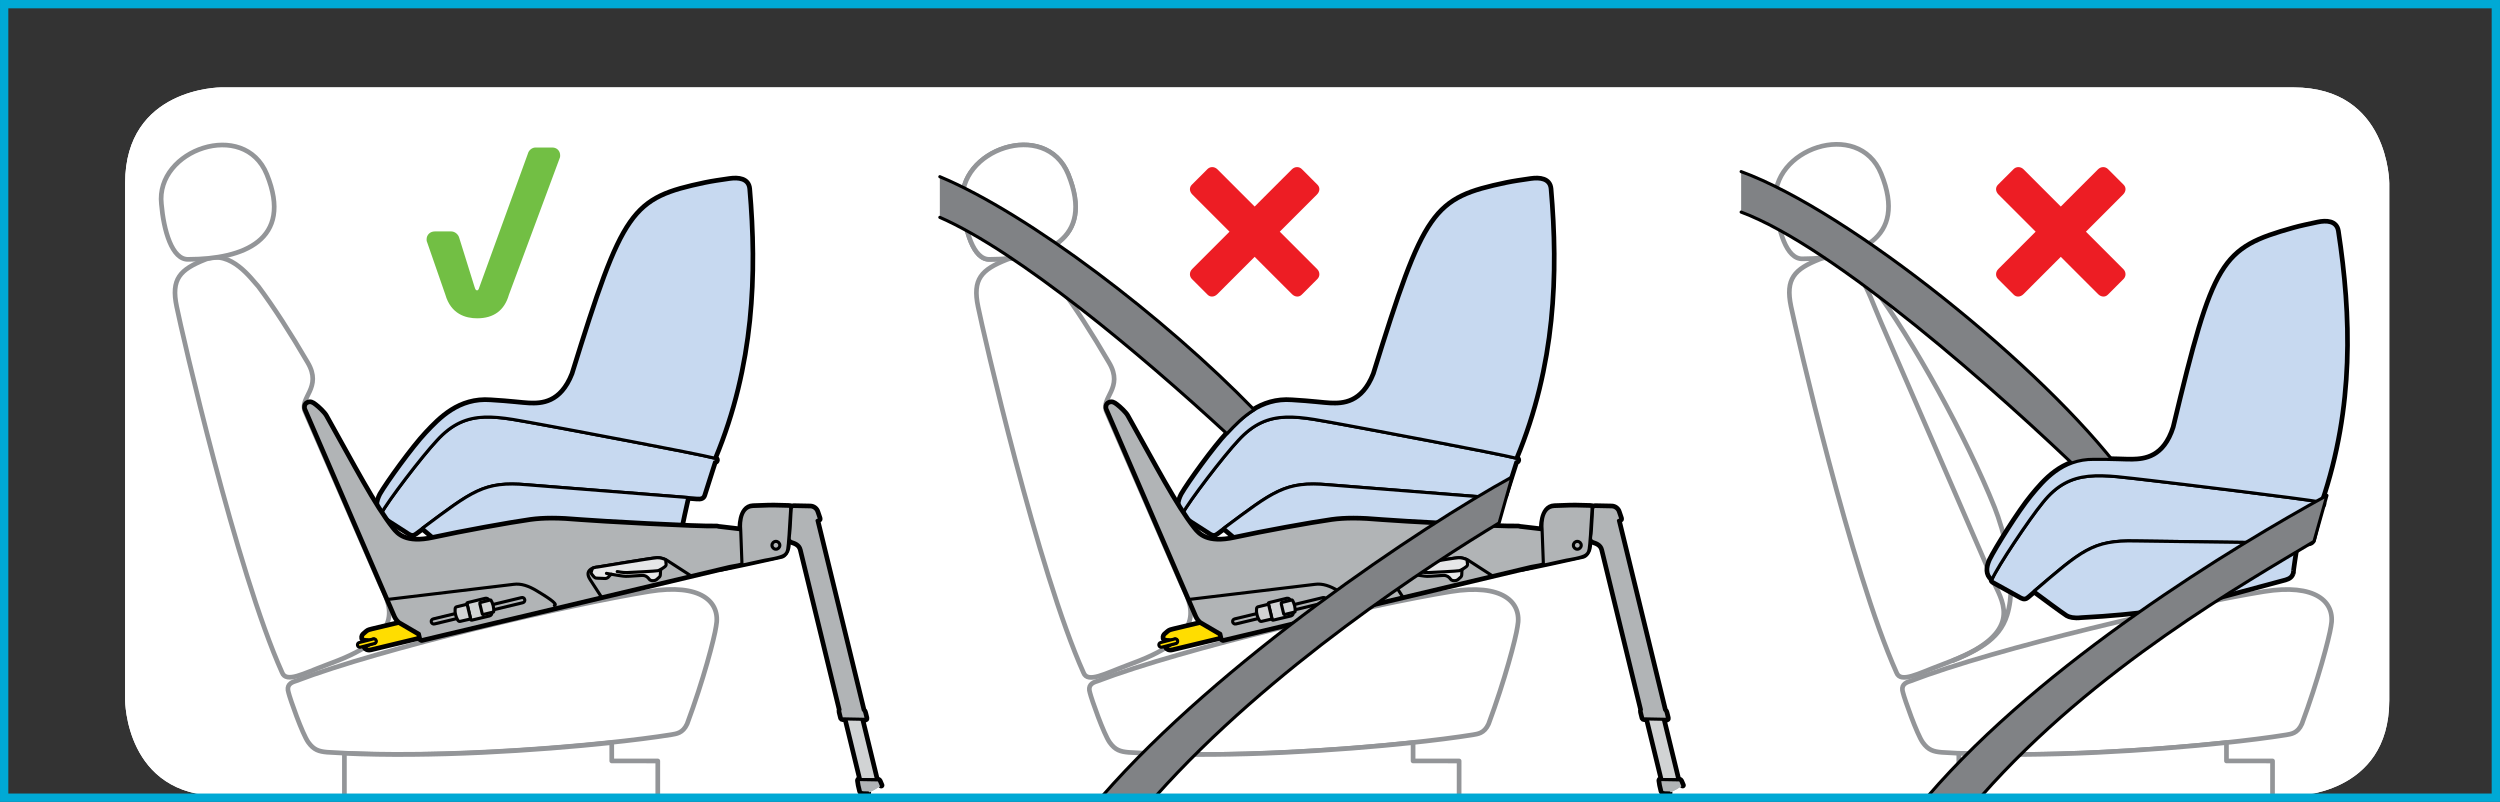 <?xml version="1.0" encoding="UTF-8"?>
<!DOCTYPE svg PUBLIC "-//W3C//DTD SVG 1.1//EN" "http://www.w3.org/Graphics/SVG/1.1/DTD/svg11.dtd">
<!-- Creator: CorelDRAW 2018 (64-Bit) -->
<svg xmlns="http://www.w3.org/2000/svg" xml:space="preserve" width="106mm" height="34mm" version="1.1" style="shape-rendering:geometricPrecision; text-rendering:geometricPrecision; image-rendering:optimizeQuality; fill-rule:evenodd; clip-rule:evenodd"
viewBox="0 0 4971.69 1594.7"
 xmlns:xlink="http://www.w3.org/1999/xlink">
 <rect x="0" y="0" width="4971.69" height="1594.7" fill="#333333" stroke="none"/>
 <defs>
  <style type="text/css">
   <![CDATA[
    .str5 {stroke:#00A9D5;stroke-width:16.55;stroke-miterlimit:4}
    .str4 {stroke:black;stroke-width:6.22;stroke-linecap:round;stroke-linejoin:round;stroke-miterlimit:10}
    .str2 {stroke:black;stroke-width:6.22;stroke-linecap:round;stroke-linejoin:round;stroke-miterlimit:4}
    .str3 {stroke:black;stroke-width:12.44;stroke-linecap:round;stroke-linejoin:round;stroke-miterlimit:10}
    .str0 {stroke:black;stroke-width:12.44;stroke-linecap:round;stroke-linejoin:round;stroke-miterlimit:4}
    .str1 {stroke:#939598;stroke-width:9.33;stroke-linecap:round;stroke-linejoin:round;stroke-miterlimit:4}
    .fil1 {fill:none;fill-rule:nonzero}
    .fil8 {fill:#72BF44;fill-rule:nonzero}
    .fil7 {fill:#808285;fill-rule:nonzero}
    .fil3 {fill:#B1B4B6;fill-rule:nonzero}
    .fil2 {fill:#C7D9F0;fill-rule:nonzero}
    .fil4 {fill:#D1D3D4;fill-rule:nonzero}
    .fil6 {fill:#E6E7E8;fill-rule:nonzero}
    .fil9 {fill:#ED1D24;fill-rule:nonzero}
    .fil5 {fill:#FFDD00;fill-rule:nonzero}
    .fil0 {fill:white;fill-rule:nonzero}
   ]]>
  </style>
 </defs>
 <g id="Слой_x0020_1">
  <path class="fil0" d="M439.38 173.82c0,0 -190.57,0 -190.57,190.56l0 1028.04c0,0 0,190.54 190.57,190.54l4121.55 0c0,0 190.56,0 190.56,-190.54l0 -1028.04c0,0 0,-190.56 -190.56,-190.56l-4121.55 0z"/>
  <path class="fil0" d="M439.37 173.82c0,0 -190.54,0 -190.54,190.57l0 0 0 1028.04c0,0 0,190.55 190.54,190.55l0 0 4121.55 0c0,0 190.56,0 190.56,-190.55l0 0 0 -1028.04c0,0 0,-190.57 -190.56,-190.57l0 0 -4121.55 0z"/>
  <g id="_1849071824">
   <path class="fil1 str0" d="M3015.76 911.43c-0.88,-0.25 -1.99,-0.52 -3.25,-0.83 0.78,0.18 1.62,0.4 2.25,0.55 76.93,-185.24 82.78,-366.29 68.17,-535.77 -1.82,-19.17 -20.85,-21.37 -38.31,-18.85 -18.52,2.73 -34.6,4.97 -48.7,7.93 -145.49,30.76 -161.85,51.51 -263.38,379.09 -23.17,59.25 -62.21,60.44 -87,59.35 -12.9,-0.54 -37.11,-3.95 -76.19,-6.24 -63.06,-4.78 -101.18,35.87 -128.17,64.55 -27.02,28.64 -77.8,99.23 -90.99,122.23 -7.15,14.05 -9.15,27.45 1.66,37.78 0.05,-0.05 0.05,-0.12 0.1,-0.2 -1.6,2.58 -0.3,3.76 2,5.63l53.41 34.3c5.53,3.34 8.72,2.8 13.17,-0.63 16.7,-12.4 31.16,-23.25 44.33,-33 -9.53,7.07 -19.72,14.69 -31.01,23.13 17.77,15.11 51.54,43.61 62.17,51.66 4.24,2.98 14.05,6.22 27.45,5.45 120.44,1.8 196.69,-6.92 245.48,-15.09l164.82 -32.98c8.09,-1.92 12.97,-4.6 15.55,-12.76 -1.09,0.68 8.6,-42.4 12.01,-57.35l17.75 1.43c8.78,0.79 12.67,-0.91 14.45,-6.01l21.08 -66.15c4.98,-0.68 5.71,-6.15 1.14,-7.21"/>
   <path class="fil0" d="M2960.25 1439.86c32.1,-86.04 54.39,-170.99 57.55,-193.67 9.98,-49.51 -30.91,-86.31 -133.31,-69.65 -155.4,25.27 -529.5,111.99 -702.51,178.1 -10.49,3.08 -19.13,8.52 -14.35,23.33 3.03,12.56 27.4,81.99 39.23,98.46 10.92,15.28 21.21,18.32 37.41,19.77 226.42,15.32 552.27,-13.55 685,-34.98 9.1,-1.74 22.26,-2.36 30.97,-21.38z"/>
   <path class="fil1 str1" d="M2960.25 1439.86c32.1,-86.04 54.39,-170.99 57.55,-193.67 9.98,-49.51 -30.91,-86.31 -133.31,-69.65 -155.4,25.27 -529.5,111.99 -702.51,178.1 -10.49,3.08 -19.13,8.52 -14.35,23.33 3.03,12.56 27.4,81.99 39.23,98.46 10.92,15.28 21.21,18.32 37.41,19.77 226.42,15.32 552.27,-13.55 685,-34.98 9.1,-1.74 22.26,-2.36 30.97,-21.38"/>
   <path class="fil1 str1" d="M2205.66 721.26c-33.67,-57.68 -67.94,-110.99 -98.1,-151.21 -12.8,-13.47 -54.59,-73.98 -105.22,-53.88 -50.73,20.22 -68.85,38.75 -57.2,94.1 9.78,48.75 119.02,526.1 209.66,727.6 8.34,21.25 42.54,1.77 87.1,-14.79l24.52 -9.41c137.45,-54.68 101.15,-113.37 83.46,-151.05l-149.32 -343.6c-12.61,-28.15 35.05,-47.21 5.09,-97.75"/>
   <path class="fil2" d="M2979.1 990.79l-337.3 -26.74c-89.04,-7.93 -109.95,13.63 -221.24,96.27 -4.45,3.42 -7.66,3.97 -13.19,0.63l-53.39 -34.3c-2.34,-1.87 -3.64,-3.06 -2.02,-5.64 11.63,-23.13 81.69,-114.62 110.33,-145 60.44,-66.55 118.45,-47.55 219.42,-29.67 39.33,7.25 303.31,56.72 334.06,65.07 4.56,1.08 3.84,6.54 -1.14,7.21l-21.08 66.16c-1.79,5.09 -5.68,6.81 -14.45,6z"/>
   <path class="fil1 str2" d="M2979.1 990.79l-337.3 -26.74c-89.04,-7.93 -109.95,13.63 -221.24,96.27 -4.45,3.42 -7.66,3.97 -13.19,0.63l-53.39 -34.3c-2.34,-1.87 -3.64,-3.06 -2.02,-5.64 11.63,-23.13 81.69,-114.62 110.33,-145 60.44,-66.55 118.45,-47.55 219.42,-29.67 39.33,7.25 303.31,56.72 334.06,65.07 4.56,1.08 3.84,6.54 -1.14,7.21l-21.08 66.16c-1.79,5.09 -5.68,6.81 -14.45,6"/>
   <path class="fil2" d="M2979.1 990.79l-337.3 -26.74c-89.04,-7.93 -109.95,13.63 -221.24,96.27 -4.45,3.42 -7.66,3.97 -13.19,0.63l-53.39 -34.3c-2.34,-1.87 -3.64,-3.06 -2.02,-5.64 11.63,-23.13 81.69,-114.62 110.33,-145 60.44,-66.55 118.45,-47.55 219.42,-29.67 39.33,7.25 303.31,56.72 334.06,65.07 4.56,1.08 3.84,6.54 -1.14,7.21l-21.08 66.16c-1.79,5.09 -5.68,6.81 -14.45,6z"/>
   <path class="fil1 str2" d="M2979.1 990.79l-337.3 -26.74c-89.04,-7.93 -109.95,13.63 -221.24,96.27 -4.45,3.42 -7.66,3.97 -13.19,0.63l-53.39 -34.3c-2.34,-1.87 -3.64,-3.06 -2.02,-5.64 11.63,-23.13 81.69,-114.62 110.33,-145 60.44,-66.55 118.45,-47.55 219.42,-29.67 39.33,7.25 303.31,56.72 334.06,65.07 4.56,1.08 3.84,6.54 -1.14,7.21l-21.08 66.16c-1.79,5.09 -5.68,6.81 -14.45,6"/>
   <path class="fil2" d="M2433.86 1050.43c17.79,15.14 51.54,43.65 62.17,51.68 4.25,2.98 14.05,6.24 27.45,5.46 120.46,1.79 196.7,-6.93 245.48,-15.13l164.84 -32.97c8.08,-1.9 12.97,-4.6 15.55,-12.74 -1.09,0.69 8.59,-42.42 12,-57.35l-319.53 -25.33c-85.4,-7.59 -108.16,11.89 -207.95,86.39z"/>
   <path class="fil1 str2" d="M2433.86 1050.43c17.79,15.14 51.54,43.65 62.17,51.68 4.25,2.98 14.05,6.24 27.45,5.46 120.46,1.79 196.7,-6.93 245.48,-15.13l164.84 -32.97c8.08,-1.9 12.97,-4.6 15.55,-12.74 -1.09,0.69 8.59,-42.42 12,-57.35l-319.53 -25.33c-85.4,-7.59 -108.16,11.89 -207.95,86.39"/>
   <path class="fil2" d="M3044.64 356.53c-18.52,2.73 -34.6,4.96 -48.69,7.92 -145.49,30.76 -161.86,51.51 -263.38,379.09 -23.18,59.24 -62.2,60.44 -87,59.35 -12.91,-0.54 -37.11,-3.97 -76.21,-6.24 -63.03,-4.77 -101.16,35.88 -128.17,64.55 -27,28.66 -77.8,99.23 -90.97,122.25 -7.15,14.03 -9.15,27.43 1.66,37.76 0.05,-0.07 0.05,-0.12 0.1,-0.18 11.63,-23.17 81.69,-114.63 110.33,-145.03 60.44,-66.55 118.45,-47.54 219.42,-29.67 38.98,7.18 298.1,55.78 333.04,64.81 76.94,-185.23 82.8,-366.28 68.19,-535.77 -1.82,-19.18 -20.85,-21.36 -38.31,-18.85z"/>
   <path class="fil1 str2" d="M3044.64 356.53c-18.52,2.73 -34.6,4.96 -48.69,7.92 -145.49,30.76 -161.86,51.51 -263.38,379.09 -23.18,59.24 -62.2,60.44 -87,59.35 -12.91,-0.54 -37.11,-3.97 -76.21,-6.24 -63.03,-4.77 -101.16,35.88 -128.17,64.55 -27,28.66 -77.8,99.23 -90.97,122.25 -7.15,14.03 -9.15,27.43 1.66,37.76 0.05,-0.07 0.05,-0.12 0.1,-0.18 11.63,-23.17 81.69,-114.63 110.33,-145.03 60.44,-66.55 118.45,-47.54 219.42,-29.67 38.98,7.18 298.1,55.78 333.04,64.81 76.94,-185.23 82.8,-366.28 68.19,-535.77 -1.82,-19.18 -20.85,-21.36 -38.31,-18.85"/>
   <path class="fil0" d="M1968.83 515.75c107.6,-0.33 208.63,-37.86 155.4,-168.92 -44.84,-110.71 -221.77,-49.06 -209.66,58.99 4.35,51.06 20.72,111.91 54.25,109.94z"/>
   <path class="fil1 str1" d="M1968.83 515.75c107.6,-0.33 208.63,-37.86 155.4,-168.92 -44.84,-110.71 -221.77,-49.06 -209.66,58.99 4.35,51.06 20.72,111.91 54.25,109.94"/>
   <path class="fil0" d="M2810.18 1513.24l-0.03 -36.45c-148.37,15.89 -362.05,29.39 -531.66,21.3l0.01 84.88 623.2 0 0.02 -69.66 -91.54 -0.07z"/>
   <path class="fil1 str1" d="M2810.18 1513.24l-0.03 -36.45c-148.37,15.89 -362.05,29.39 -531.66,21.3l0.01 84.88m623.2 0l0.02 -69.66 -91.54 -0.07"/>
   <path class="fil1 str3" d="M3161.53 1069.81c1.56,-6.88 2.91,-27.7 3.05,-32.36 0,0 1.39,-21.25 1.49,-23.96 0.25,-5.71 -0.53,-6.75 -2.32,-6.72l-31.07 -0.78c-3.11,-0.13 -14.73,0.16 -41.45,1.19 -26.71,1.01 -24.46,46.36 -24.46,46.36l14.08 2.43c1.92,0.38 4.07,0.23 6.32,-0.38 0.51,3.54 0.23,6.82 -0.03,7.48 -1.69,5.33 -12.49,34.45 -29.04,56.19 -2.21,3.49 -5.86,5.54 -13.37,7.3l-17.06 4.05c6.59,-0.48 107.25,-22.64 117.66,-25.03 0,0 13.55,-0.18 14.83,-23.78l1.37 -12"/>
   <path class="fil1 str3" d="M3346.26 1561.61c-1.2,-3.07 -2.46,-5.93 -3.52,-8.24 -1.19,-2.27 -3.13,-2.47 -4.29,-2.5l-1.37 -0.03 -29.36 -120.44 6.22 0.1c1.72,-0.02 2.73,-0.88 2.35,-2.32l-2.58 -10.39c-0.74,-3.23 -2.27,-5 -3.24,-5.71l-91.9 -376.87 2.85 -1.14c1.55,-0.86 2.27,-1.43 1.74,-3.01l-4.25 -12.54c-1.79,-6.49 -7.84,-10.46 -13.3,-10.68l-33.95 -0.69c-0.51,0 -0.98,0.07 -1.56,0.31 -1.49,0.83 -2.91,3.19 -2.99,5.41 -0.13,2.61 -1.34,23.96 -1.34,23.96 -0.08,4.67 -1.45,25.48 -2.7,32.41 -0.25,2.73 0.31,6.37 5.76,8.29 4.4,1.52 15.27,4.4 17.95,15.69l77.44 317.97c-0.54,0.84 -0.76,2.91 -0.36,4.52l2.98 12.01c0.26,0.93 1.3,1.82 2.85,1.92l6.12 0.1 29.32 120.49 -2.23 0.01c-1.57,-0.03 -2.48,0.52 -2.45,2.1 0.51,4.8 1.93,13.02 4.18,20.88 0.63,2 1.94,3.28 6.93,3.57l8.14 0.14"/>
   <path class="fil3" d="M3319.67 1576.94l-8.12 -0.13c-5,-0.31 -6.3,-1.59 -6.93,-3.59 -2.25,-7.86 -3.67,-16.08 -4.18,-20.87 -0.03,-1.6 0.86,-2.13 2.45,-2.1l35.58 0.63c1.15,0.03 3.09,0.22 4.27,2.48 1.07,2.32 2.33,5.18 3.53,8.25 -8.59,6.45 -17.67,11.45 -26.58,15.33z"/>
   <path class="fil1 str4" d="M3319.67 1576.94l-8.12 -0.13c-5,-0.31 -6.3,-1.59 -6.93,-3.59 -2.25,-7.86 -3.67,-16.08 -4.18,-20.87 -0.03,-1.6 0.86,-2.13 2.45,-2.1l35.58 0.63c1.15,0.03 3.09,0.22 4.27,2.48 1.07,2.32 2.33,5.18 3.53,8.25"/>
   <polygon class="fil4" points="3260.16,1234.99 3228.07,1233.67 3305.11,1550.23 3337.08,1550.88 "/>
   <polyline class="fil1 str4" points="3260.16,1234.99 3228.07,1233.67 3305.11,1550.23 3337.08,1550.88 3260.16,1234.99 "/>
   <path class="fil3" d="M3319.67 1576.94l-8.12 -0.13c-5,-0.31 -6.3,-1.59 -6.93,-3.59 -2.25,-7.86 -3.67,-16.08 -4.18,-20.87 -0.03,-1.6 0.86,-2.13 2.45,-2.1l35.58 0.63c1.15,0.03 3.09,0.22 4.27,2.48 1.07,2.32 2.33,5.18 3.53,8.25 -8.59,6.45 -17.67,11.45 -26.58,15.33z"/>
   <path class="fil1 str4" d="M3319.67 1576.94l-8.12 -0.13c-5,-0.31 -6.3,-1.59 -6.93,-3.59 -2.25,-7.86 -3.67,-16.08 -4.18,-20.87 -0.03,-1.6 0.86,-2.13 2.45,-2.1l35.58 0.63c1.15,0.03 3.09,0.22 4.27,2.48 1.07,2.32 2.33,5.18 3.53,8.25"/>
   <path class="fil1 str0" d="M2323 1256.52l-5.46 4.73c-1.75,1.39 -3.67,3.76 -3.01,7.84 0.18,1.47 0.88,1.74 2,2.05l10.77 2.18c4,0.68 6.63,-1.37 8.52,-1.9 2.07,-0.52 4.34,0.78 4.8,2.99 0.48,2.13 -0.83,4.29 -3.01,4.78l-4.94 1.16c-1.46,0.39 -3.31,1.14 -5.78,2.42l-6.91 3.79c-0.4,0.33 -0.5,0.76 0,1.39 1.17,1.09 4.18,4.54 11.33,2.8l138.19 -33.29 -11.36 -35.14 -124.56 29.9c-3.68,0.84 -7.83,1.79 -10.58,4.3"/>
   <path class="fil5" d="M2323 1256.52l-5.46 4.73c-1.75,1.39 -3.67,3.76 -3.01,7.84 0.18,1.47 0.88,1.74 2,2.05l10.77 2.18c4,0.68 6.63,-1.37 8.52,-1.9 2.07,-0.52 4.34,0.78 4.8,2.99 0.48,2.13 -0.83,4.29 -3.01,4.78l-4.94 1.16c-1.46,0.39 -3.31,1.14 -5.78,2.42l-6.91 3.79c-0.4,0.33 -0.5,0.76 0,1.39 1.17,1.09 4.18,4.54 11.33,2.8l138.19 -33.29 -11.36 -35.14 -124.56 29.9c-3.68,0.84 -7.83,1.79 -10.58,4.3z"/>
   <path class="fil1 str2" d="M2323 1256.52l-5.46 4.73c-1.75,1.39 -3.67,3.76 -3.01,7.84 0.18,1.47 0.88,1.74 2,2.05l10.77 2.18c4,0.68 6.63,-1.37 8.52,-1.9 2.07,-0.52 4.34,0.78 4.8,2.99 0.48,2.13 -0.83,4.29 -3.01,4.78l-4.94 1.16c-1.46,0.39 -3.31,1.14 -5.78,2.42l-6.91 3.79c-0.4,0.33 -0.5,0.76 0,1.39 1.17,1.09 4.18,4.54 11.33,2.8l138.19 -33.29 -11.36 -35.14 -124.56 29.9c-3.68,0.84 -7.83,1.79 -10.58,4.3"/>
   <path class="fil5" d="M2332.66 1280.36l2.91 -0.68c-1.81,-2.88 -2.13,-5.48 -2,-7.42 -1.64,0.75 -3.64,1.51 -6.26,1.06l-3.79 -0.79c-0.07,3.64 0.69,7.68 2.98,10.51l0.38 -0.27c2.46,-1.27 4.33,-2.02 5.77,-2.42z"/>
   <path class="fil1 str2" d="M2332.66 1280.36l2.91 -0.68c-1.81,-2.88 -2.13,-5.48 -2,-7.42 -1.64,0.75 -3.64,1.51 -6.26,1.06l-3.79 -0.79c-0.07,3.64 0.69,7.68 2.98,10.51l0.38 -0.27c2.46,-1.27 4.33,-2.02 5.77,-2.42"/>
   <path class="fil5" d="M2341.13 1275.35c0,2.48 -1.98,4.35 -4.28,4.35 -2.45,0 -4.35,-1.87 -4.35,-4.33 0,-2.38 1.9,-4.37 4.33,-4.37 2.32,0 4.29,1.98 4.3,4.35z"/>
   <path class="fil1 str2" d="M2341.13 1275.35c0,2.48 -1.98,4.35 -4.28,4.35 -2.45,0 -4.35,-1.87 -4.35,-4.33 0,-2.38 1.9,-4.37 4.33,-4.37 2.32,0 4.29,1.98 4.3,4.35"/>
   <path class="fil1 str0" d="M3066.77 1053.55l-40.78 -4.8c-3.61,-0.11 -6.29,-1.19 -6.29,-1.19 -34.33,1.54 -242.37,-10.19 -270.86,-12.66 -45.28,-4.02 -74.28,-3.82 -99.89,-0.35 -41.13,5.76 -137.81,23.3 -193.34,35.46 -55.65,12.28 -72.23,-7.64 -81.26,-18.86 -36.32,-45.7 -77.07,-124.58 -132.89,-224.02 -3.56,-6.35 -14.44,-16.51 -20.73,-21.39 -6.19,-4.97 -9.83,-6.42 -15.24,-4.02 -5.45,2.35 -5.26,9.38 -4.09,11.61l178.09 412.29c1.9,3.94 5.86,10.27 10.75,12.54l37.3 21.82 2.66 11.08 2.13 1.09 612.39 -145.59c7.5,-1.75 11.15,-3.8 13.35,-7.29 16.58,-21.74 27.39,-50.85 29.06,-56.19 0.27,-0.66 0.55,-3.94 0.03,-7.48 -2.25,0.63 -4.42,0.76 -6.32,0.39l-14.08 -2.45"/>
   <path class="fil3" d="M3066.77 1053.55l-40.78 -4.8c-3.61,-0.11 -6.29,-1.19 -6.29,-1.19 -34.33,1.54 -242.37,-10.19 -270.86,-12.66 -45.28,-4.02 -74.28,-3.82 -99.89,-0.35 -41.13,5.76 -137.81,23.3 -193.34,35.46 -55.65,12.28 -72.23,-7.64 -81.26,-18.86 -36.32,-45.7 -77.07,-124.58 -132.89,-224.02 -3.56,-6.35 -14.44,-16.51 -20.73,-21.39 -6.19,-4.97 -9.83,-6.42 -15.24,-4.02 -5.45,2.35 -5.26,9.38 -4.09,11.61l178.09 412.29c1.9,3.94 5.86,10.27 10.75,12.54l37.3 21.82 2.66 11.08 2.13 1.09 612.39 -145.59c7.5,-1.75 26.71,-3.8 28.91,-7.29 16.58,-21.74 11.83,-50.85 13.5,-56.19 0.27,-0.66 0.55,-3.94 0.03,-7.48 -2.25,0.63 -4.42,0.76 -6.32,0.39l-14.08 -2.45z"/>
   <path class="fil1 str4" d="M3066.77 1053.55l-40.78 -4.8c-3.61,-0.11 -6.29,-1.19 -6.29,-1.19 -34.33,1.54 -242.37,-10.19 -270.86,-12.66 -45.28,-4.02 -74.28,-3.82 -99.89,-0.35 -41.13,5.76 -137.81,23.3 -193.34,35.46 -55.65,12.28 -72.23,-7.64 -81.26,-18.86 -36.32,-45.7 -77.07,-124.58 -132.89,-224.02 -3.56,-6.35 -14.44,-16.51 -20.73,-21.39 -6.19,-4.97 -9.83,-6.42 -15.24,-4.02 -5.45,2.35 -5.26,9.38 -4.09,11.61l178.09 412.29c1.9,3.94 5.86,10.27 10.75,12.54l37.3 21.82 2.66 11.08 2.13 1.09 612.39 -145.59c7.5,-1.75 26.71,-3.8 28.91,-7.29 16.58,-21.74 11.83,-50.85 13.5,-56.19 0.27,-0.66 0.55,-3.94 0.03,-7.48 -2.25,0.63 -4.42,0.76 -6.32,0.39l-14.08 -2.45"/>
   <path class="fil3" d="M3223.15 1031.05l-4.25 -12.56c-1.79,-6.49 -7.83,-10.44 -13.29,-10.64l-33.97 -0.71c-0.5,0 -0.98,0.08 -1.54,0.31 -1.51,0.83 -2.93,3.19 -3.02,5.41 -0.11,2.62 -1.34,23.96 -1.34,23.96 -0.07,4.69 -1.46,25.48 -2.7,32.41 -0.25,2.75 0.33,6.37 5.77,8.29 4.4,1.54 15.27,4.4 17.94,15.67l77.46 317.98c-0.56,0.83 -0.76,2.91 -0.38,4.52l2.98 12.03c0.27,0.9 1.31,1.81 2.87,1.89l44.26 0.9c1.72,-0.03 2.73,-0.9 2.37,-2.34l-2.58 -10.39c-0.76,-3.23 -2.28,-5 -3.26,-5.71l-91.88 -376.86 2.85 -1.17c1.55,-0.83 2.25,-1.39 1.72,-3z"/>
   <path class="fil1 str4" d="M3223.15 1031.05l-4.25 -12.56c-1.79,-6.49 -7.83,-10.44 -13.29,-10.64l-33.97 -0.71c-0.5,0 -0.98,0.08 -1.54,0.31 -1.51,0.83 -2.93,3.19 -3.02,5.41 -0.11,2.62 -1.34,23.96 -1.34,23.96 -0.07,4.69 -1.46,25.48 -2.7,32.41 -0.25,2.75 0.33,6.37 5.77,8.29 4.4,1.54 15.27,4.4 17.94,15.67l77.46 317.98c-0.56,0.83 -0.76,2.91 -0.38,4.52l2.98 12.03c0.27,0.9 1.31,1.81 2.87,1.89l44.26 0.9c1.72,-0.03 2.73,-0.9 2.37,-2.34l-2.58 -10.39c-0.76,-3.23 -2.28,-5 -3.26,-5.71l-91.88 -376.86 2.85 -1.17c1.55,-0.83 2.25,-1.39 1.72,-3"/>
   <path class="fil3" d="M3166.07 1013.5c-0.12,2.72 -1.49,23.96 -1.49,23.96 -0.13,4.67 -2.73,47.95 -4.28,54.83 -1.11,5.05 -1.89,7.68 -6.36,11.25 -7.56,5.86 -34.23,9.46 -38.84,10.41l-45.75 10.01 -2.6 -70.4c0,0 -5.15,-45.3 24.47,-46.38 29.61,-1.07 38.34,-1.32 41.45,-1.16l31.07 0.76c1.77,-0.03 2.55,1.01 2.32,6.72z"/>
   <path class="fil1 str4" d="M3166.07 1013.5c-0.12,2.72 -1.49,23.96 -1.49,23.96 -0.13,4.67 -2.73,47.95 -4.28,54.83 -1.11,5.05 -1.89,7.68 -6.36,11.25 -7.56,5.86 -34.23,9.46 -38.84,10.41l-45.75 10.01 -2.6 -70.4c0,0 -5.15,-45.3 24.47,-46.38 29.61,-1.07 38.34,-1.32 41.45,-1.16l31.07 0.76c1.77,-0.03 2.55,1.01 2.32,6.72"/>
   <path class="fil1 str2" d="M2631.02 1188.41c2.74,-0.61 5.64,1.01 6.24,3.97 0.74,2.77 -1.06,5.54 -3.76,6.22l-175.71 42.23c-2.89,0.69 -5.72,-1.04 -6.37,-3.84 -0.71,-2.73 1.06,-5.56 3.95,-6.19l175.64 -42.39"/>
   <path class="fil4" d="M2571.85 1217.71c0.7,3.13 -1.27,6.25 -4.42,7.15l-35.44 8.42c-0.81,0.22 -1.64,0.15 -1.98,-0.96l-7.66 -32.17c-0.28,-1.16 0.41,-1.56 1.29,-1.75l35.35 -8.61c3.16,-0.68 6.45,1.14 7.19,4.47l5.68 23.45z"/>
   <path class="fil1 str4" d="M2571.85 1217.71c0.7,3.13 -1.27,6.25 -4.42,7.15l-35.44 8.42c-0.81,0.22 -1.64,0.15 -1.98,-0.96l-7.66 -32.17c-0.28,-1.16 0.41,-1.56 1.29,-1.75l35.35 -8.61c3.16,-0.68 6.45,1.14 7.19,4.47l5.68 23.45"/>
   <path class="fil4" d="M2552.76 1220.6c0.15,0.91 1.23,1.64 2.24,1.39l19.8 -4.83c0.5,-0.05 0.63,-0.2 0.68,-0.58 0.46,-3.08 0.2,-7.23 -0.92,-11.98 -1.21,-4.7 -2.81,-8.65 -4.57,-11.1 -0.35,-0.42 -0.51,-0.45 -1.03,-0.35l-19.72 4.97c-1.06,0.16 -1.64,1.09 -1.39,2.13l4.91 20.35z"/>
   <path class="fil1 str4" d="M2552.76 1220.6c0.15,0.91 1.23,1.64 2.24,1.39l19.8 -4.83c0.5,-0.05 0.63,-0.2 0.68,-0.58 0.46,-3.08 0.2,-7.23 -0.92,-11.98 -1.21,-4.7 -2.81,-8.65 -4.57,-11.1 -0.35,-0.42 -0.51,-0.45 -1.03,-0.35l-19.72 4.97c-1.06,0.16 -1.64,1.09 -1.39,2.13l4.91 20.35"/>
   <path class="fil4" d="M2502.07 1206.67c-1.61,0.4 -2.88,1.66 -3.13,3.29 -0.45,3.06 -0.38,7.66 0.84,12.51 1.31,5.2 3.18,9.24 5.03,11.62 0.93,1.34 2.66,2.1 4.37,1.54l20.48 -4.73 -6.98 -29.27 -20.61 5.05z"/>
   <path class="fil1 str4" d="M2502.07 1206.67c-1.61,0.4 -2.88,1.66 -3.13,3.29 -0.45,3.06 -0.38,7.66 0.84,12.51 1.31,5.2 3.18,9.24 5.03,11.62 0.93,1.34 2.66,2.1 4.37,1.54l20.48 -4.73 -6.98 -29.27 -20.61 5.05"/>
   <path class="fil5" d="M2310.37 1287.03c-2.47,0.56 -5.05,-0.94 -5.64,-3.44 -0.66,-2.57 0.79,-5.2 3.37,-5.76l28 -7.19c2.49,-0.69 5.1,0.88 5.78,3.44 0.64,2.55 -0.88,5.11 -3.44,5.69l-28.06 7.27z"/>
   <path class="fil1 str2" d="M2310.37 1287.03c-2.47,0.56 -5.05,-0.94 -5.64,-3.44 -0.66,-2.57 0.79,-5.2 3.37,-5.76l28 -7.19c2.49,-0.69 5.1,0.88 5.78,3.44 0.64,2.55 -0.88,5.11 -3.44,5.69l-28.06 7.27"/>
   <path class="fil1 str4" d="M2966.02 1143.95l-46.21 -29.85c0,0 -9.78,-5.49 -19.36,-5.03 -9.6,0.46 -118.72,18.65 -118.72,18.65 0,0 -9.92,0.23 -15.65,6.32 -5.72,6.11 -1.72,13.82 1.07,18.33 2.8,4.5 22.03,33.92 22.03,33.92"/>
   <path class="fil6" d="M2917.23 1112.83c-3.54,-1.61 -10.21,-4.09 -16.78,-3.76 -9.6,0.46 -118.72,18.65 -118.72,18.65 0,0 -3.34,0.07 -7.28,1.32l-1.42 0.51c-2.1,1.89 -3.61,7.89 -3.82,9.45 -0.2,1.52 3.67,5.72 5.87,8.35 2.22,2.61 5.87,2.42 5.87,2.42 0,0 13.6,0.58 16.5,0.66 2.91,0.08 5.54,-2.15 5.54,-2.15l5.31 -5.78 1.36 -0.48c9.53,1.71 23.1,4.01 28.53,4.07 7.87,0.08 25.46,-1.69 32.45,-1.81 6.97,-0.11 11.17,3.38 13.86,7.17 2.7,3.8 6.42,3.36 9.14,3.29 2.73,-0.07 5.75,-2.13 5.75,-2.13 0,0 4.37,-3.76 5.99,-5.35 1.6,-1.59 1.6,-5.31 1.6,-5.31l0.33 -8.25 0.84 -1.43c0,0 6.04,-3.86 8.06,-5.54 2.73,-2.27 2.19,-4.93 2.19,-4.93l-0.84 -7.48 -0.33 -1.51z"/>
   <path class="fil1 str4" d="M2917.23 1112.83c-3.54,-1.61 -10.21,-4.09 -16.78,-3.76 -9.6,0.46 -118.72,18.65 -118.72,18.65 0,0 -3.34,0.07 -7.28,1.32l-1.42 0.51c-2.1,1.89 -3.61,7.89 -3.82,9.45 -0.2,1.52 3.67,5.72 5.87,8.35 2.22,2.61 5.87,2.42 5.87,2.42 0,0 13.6,0.58 16.5,0.66 2.91,0.08 5.54,-2.15 5.54,-2.15l5.31 -5.78 1.36 -0.48c9.53,1.71 23.1,4.01 28.53,4.07 7.87,0.08 25.46,-1.69 32.45,-1.81 6.97,-0.11 11.17,3.38 13.86,7.17 2.7,3.8 6.42,3.36 9.14,3.29 2.73,-0.07 5.75,-2.13 5.75,-2.13 0,0 4.37,-3.76 5.99,-5.35 1.6,-1.59 1.6,-5.31 1.6,-5.31l0.33 -8.25 0.84 -1.43c0,0 6.04,-3.86 8.06,-5.54 2.73,-2.27 2.19,-4.93 2.19,-4.93l-0.84 -7.48 -0.33 -1.51"/>
   <path class="fil1 str4" d="M2908.16 1132.29c0,0 -3.26,1.94 -5.99,2.63 -3.59,0.92 -53.48,3.41 -61.32,3.74 -7.86,0.37 -19.66,-1.98 -19.66,-1.98"/>
   <path class="fil1 str4" d="M2809.66 1142.04c-4.29,-0.78 -9.88,-1.79 -9.88,-1.79"/>
   <path class="fil1 str4" d="M2365.01 1192.05l249.96 -29.98c15.32,-2.12 30.4,3.34 46.1,12.8 15.65,9.46 44.57,26.92 35.14,29.24"/>
   <path class="fil1 str4" d="M3128.98 1084.41c0,-4.29 3.49,-7.78 7.78,-7.78 4.29,0 7.78,3.49 7.78,7.78 0,4.28 -3.49,7.78 -7.78,7.78 -4.29,0 -7.78,-3.49 -7.78,-7.78"/>
   <path class="fil7" d="M2981.27 1039.88l25.82 -91.5c-181.89,99.67 -581.93,367.78 -814.89,634.59l106.52 0c226.55,-254.15 551.09,-463.88 682.55,-543.09z"/>
   <path class="fil1 str2" d="M2981.27 1039.88l25.82 -91.5c-181.89,99.67 -581.93,367.78 -814.89,634.59m106.52 0c226.55,-254.15 551.09,-463.88 682.55,-543.09"/>
   <path class="fil0" d="M1968.83 515.75c107.72,-0.35 208.85,-37.93 155.57,-169.14 -44.88,-110.78 -222.01,-49.05 -209.88,59.07 4.37,51.1 20.74,112.02 54.3,110.07z"/>
   <path class="fil1 str1" d="M1968.83 515.75c107.72,-0.35 208.85,-37.93 155.57,-169.14 -44.88,-110.78 -222.01,-49.05 -209.88,59.07 4.37,51.1 20.74,112.02 54.3,110.07"/>
   <path class="fil7" d="M2494.13 814.99c-177.85,-183.37 -448.91,-390.17 -625.1,-463.59l0 80.85c157.12,69.02 395.99,269.02 570.93,430.32 0.38,-0.45 0.83,-0.95 1.21,-1.34 14.01,-14.88 31.06,-32.93 52.96,-46.23z"/>
   <path class="fil1 str2" d="M2494.13 814.99c-177.85,-183.37 -448.91,-390.17 -625.1,-463.59m0 80.85c157.12,69.02 395.99,269.02 570.93,430.32 0.38,-0.45 0.83,-0.95 1.21,-1.34 14.01,-14.88 31.06,-32.93 52.96,-46.23"/>
   <path class="fil0" d="M3991.44 1223.19c-15.59,49.69 -58.99,72.12 -132.64,99.82 -44.43,16.5 -78.76,35.99 -87.12,14.83 -90.59,-202.13 -199.8,-679.67 -209.9,-728.19 -11.55,-55.27 6.47,-74.31 57.32,-94.45 50.81,-20.05 92.43,40.85 105.6,54.29 78.64,105.12 185.6,299.31 241.99,439.83 16.57,41.37 46.7,143.8 24.76,213.86z"/>
   <path class="fil1 str1" d="M3991.44 1223.19c-15.59,49.69 -58.99,72.12 -132.64,99.82 -44.43,16.5 -78.76,35.99 -87.12,14.83 -90.59,-202.13 -199.8,-679.67 -209.9,-728.19 -11.55,-55.27 6.47,-74.31 57.32,-94.45 50.81,-20.05 92.43,40.85 105.6,54.29 78.64,105.12 185.6,299.31 241.99,439.83 16.57,41.37 46.7,143.8 24.76,213.86"/>
   <path class="fil1 str1" d="M3631.06 513.56c64.02,-6.28 80.73,60.46 110.1,128.53l225.9 520.51c17.61,37.44 53.79,95.9 -83.47,151.14"/>
   <path class="fil0" d="M4577.77 1439.42c31.92,-85.72 54.31,-170.96 57.78,-193.53 9.92,-49.44 -31.14,-86.1 -133.54,-69.51 -155.5,25.2 -529.83,111.57 -703.15,178.16 -10.52,3.09 -19.16,8.52 -14.34,23.25 3.03,12.49 27.56,82.38 39.33,98.77 10.89,15.24 21.25,18.17 37.36,19.61 226.5,15.42 552.81,-13.35 685.4,-34.75 9.09,-1.79 22.47,-2.37 31.17,-21.99z"/>
   <path class="fil1 str1" d="M4577.77 1439.42c31.92,-85.72 54.31,-170.96 57.78,-193.53 9.92,-49.44 -31.14,-86.1 -133.54,-69.51 -155.5,25.2 -529.83,111.57 -703.15,178.16 -10.52,3.09 -19.16,8.52 -14.34,23.25 3.03,12.49 27.56,82.38 39.33,98.77 10.89,15.24 21.25,18.17 37.36,19.61 226.5,15.42 552.81,-13.35 685.4,-34.75 9.09,-1.79 22.47,-2.37 31.17,-21.99"/>
   <path class="fil0" d="M4427.73 1513.24l-0.04 -36.49c-148.55,15.8 -362.44,29.4 -532.23,21.25l0 84.96 623.86 0 0.03 -69.66 -91.63 -0.07z"/>
   <path class="fil1 str1" d="M4427.73 1513.24l-0.04 -36.49c-148.55,15.8 -362.44,29.4 -532.23,21.25l0 84.96m623.86 0l0.03 -69.66 -91.63 -0.07"/>
   <path class="fil1 str0" d="M4616.86 998.76c-15.25,-3.08 -86.72,-12.33 -160.46,-21.54 72.24,9 142.31,18.05 159.47,21.33 64.59,-189.95 58.55,-370.97 32.86,-539.14 -3.06,-18.98 -22.24,-19.96 -39.5,-16.28 -18.24,3.94 -34.19,7.2 -48.03,11.12 -143.18,40.24 -158.12,62.01 -237.95,395.52 -19.21,60.66 -58.09,64.43 -82.9,64.94 -12.94,0.27 -37.33,-1.49 -76.46,-1.21 -63.23,-0.61 -98.6,42.46 -123.67,72.8 -25.06,30.38 -71.11,104.14 -82.75,127.95 -6.22,14.5 -7.35,28.02 4.12,37.61 0.07,-0.05 0.07,-0.12 0.08,-0.18 -1.43,2.65 -0.05,3.74 2.35,5.45l55.54 30.76c5.76,2.96 8.93,2.17 13.1,-1.51 6.7,-5.71 13.04,-11.1 19.1,-16.27 -2.19,1.84 -4.19,3.56 -6.42,5.48 18.71,13.88 54.29,40.22 65.41,47.49 4.42,2.76 14.43,5.31 27.73,3.67 120.31,-6.21 195.82,-19.84 243.96,-31.24l162.32 -43.65c7.92,-2.42 12.64,-5.45 14.68,-13.73 -1.06,0.75 5.84,-42.92 8.24,-58.04l17.79 0.23c8.82,0.2 12.59,-1.72 14.05,-6.95l16.68 -67.38c4.92,-1.04 5.28,-6.53 0.66,-7.23"/>
   <path class="fil0" d="M3585.5 514.7c107.72,-0.35 208.84,-37.93 155.57,-169.14 -44.87,-110.78 -222,-49.04 -209.87,59.07 4.37,51.1 20.73,112.02 54.3,110.07z"/>
   <path class="fil1 str1" d="M3585.5 514.7c107.72,-0.35 208.84,-37.93 155.57,-169.14 -44.87,-110.78 -222,-49.04 -209.87,59.07 4.37,51.1 20.73,112.02 54.3,110.07"/>
   <path class="fil7" d="M3462.58 421.77c185.53,69.19 510.12,356.18 689.68,530.03 19.36,-3.26 47.45,-7.88 68.93,-10.69 -156.46,-209.55 -543.17,-521.13 -758.61,-599.83l0 80.49z"/>
   <path class="fil1 str2" d="M3462.58 421.77c185.53,69.19 510.12,356.18 689.68,530.03 19.36,-3.26 47.45,-7.88 68.93,-10.69 -156.46,-209.55 -543.17,-521.13 -758.61,-599.83"/>
   <path class="fil2" d="M4585.48 1080.32l-338.32 -4.53c-89.35,-2.09 -108.81,20.78 -214.47,110.58 -4.19,3.69 -7.36,4.47 -13.12,1.52l-55.53 -30.77c-2.4,-1.71 -3.77,-2.78 -2.35,-5.43 10.09,-23.91 73.98,-119.81 100.59,-152.03 55.94,-70.37 115.06,-55.15 216.99,-43.98 39.71,4.62 306.37,36.76 337.61,43.08 4.6,0.69 4.25,6.19 -0.68,7.23l-16.68 67.38c-1.46,5.22 -5.23,7.13 -14.03,6.95z"/>
   <path class="fil1 str2" d="M4585.48 1080.32l-338.32 -4.53c-89.35,-2.09 -108.81,20.78 -214.47,110.58 -4.19,3.69 -7.36,4.47 -13.12,1.52l-55.53 -30.77c-2.4,-1.71 -3.77,-2.78 -2.35,-5.43 10.09,-23.91 73.98,-119.81 100.59,-152.03 55.94,-70.37 115.06,-55.15 216.99,-43.98 39.71,4.62 306.37,36.76 337.61,43.08 4.6,0.69 4.25,6.19 -0.68,7.23l-16.68 67.38c-1.46,5.22 -5.23,7.13 -14.03,6.95"/>
   <path class="fil2" d="M4585.48 1080.32l-338.32 -4.53c-89.35,-2.09 -108.81,20.78 -214.47,110.58 -4.19,3.69 -7.36,4.47 -13.12,1.52l-55.53 -30.77c-2.4,-1.71 -3.77,-2.78 -2.35,-5.43 10.09,-23.91 73.98,-119.81 100.59,-152.03 55.94,-70.37 115.06,-55.15 216.99,-43.98 39.71,4.62 306.37,36.76 337.61,43.08 4.6,0.69 4.25,6.19 -0.68,7.23l-16.68 67.38c-1.46,5.22 -5.23,7.13 -14.03,6.95z"/>
   <path class="fil1 str2" d="M4585.48 1080.32l-338.32 -4.53c-89.35,-2.09 -108.81,20.78 -214.47,110.58 -4.19,3.69 -7.36,4.47 -13.12,1.52l-55.53 -30.77c-2.4,-1.71 -3.77,-2.78 -2.35,-5.43 10.09,-23.91 73.98,-119.81 100.59,-152.03 55.94,-70.37 115.06,-55.15 216.99,-43.98 39.71,4.62 306.37,36.76 337.61,43.08 4.6,0.69 4.25,6.19 -0.68,7.23l-16.68 67.38c-1.46,5.22 -5.23,7.13 -14.03,6.95"/>
   <path class="fil2" d="M4045.35 1175.59c18.73,13.88 54.3,40.23 65.42,47.49 4.42,2.75 14.41,5.31 27.73,3.67 120.31,-6.19 195.81,-19.84 243.96,-31.24l162.3 -43.65c7.94,-2.43 12.66,-5.45 14.69,-13.73 -1.08,0.74 5.82,-42.92 8.22,-58.06l-320.52 -4.27c-85.69,-2 -107.17,18.93 -201.81,99.79z"/>
   <path class="fil1 str2" d="M4045.35 1175.59c18.73,13.88 54.3,40.23 65.42,47.49 4.42,2.75 14.41,5.31 27.73,3.67 120.31,-6.19 195.81,-19.84 243.96,-31.24l162.3 -43.65c7.94,-2.43 12.66,-5.45 14.69,-13.73 -1.08,0.74 5.82,-42.92 8.22,-58.06l-320.52 -4.27c-85.69,-2 -107.17,18.93 -201.81,99.79"/>
   <path class="fil2" d="M4609.24 443.12c-18.25,3.95 -34.17,7.19 -48.05,11.12 -143.16,40.26 -158.12,62.02 -237.95,395.52 -19.21,60.66 -58.09,64.44 -82.88,64.95 -12.94,0.28 -37.33,-1.49 -76.46,-1.22 -63.21,-0.6 -98.61,42.49 -123.67,72.84 -25.05,30.36 -71.13,104.13 -82.75,127.94 -6.24,14.49 -7.34,28.02 4.1,37.61 0.07,-0.07 0.07,-0.12 0.1,-0.17 10.11,-23.91 73.99,-119.81 100.6,-152.03 55.93,-70.37 115.03,-55.16 216.97,-43.98 39.35,4.59 301.13,36.11 336.6,42.86 64.6,-189.95 58.58,-370.98 32.88,-539.14 -3.08,-19 -22.26,-19.95 -39.5,-16.28z"/>
   <path class="fil1 str2" d="M4609.24 443.12c-18.25,3.95 -34.17,7.19 -48.05,11.12 -143.16,40.26 -158.12,62.02 -237.95,395.52 -19.21,60.66 -58.09,64.44 -82.88,64.95 -12.94,0.28 -37.33,-1.49 -76.46,-1.22 -63.21,-0.6 -98.61,42.49 -123.67,72.84 -25.05,30.36 -71.13,104.13 -82.75,127.94 -6.24,14.49 -7.34,28.02 4.1,37.61 0.07,-0.07 0.07,-0.12 0.1,-0.17 10.11,-23.91 73.99,-119.81 100.6,-152.03 55.93,-70.37 115.03,-55.16 216.97,-43.98 39.35,4.59 301.13,36.11 336.6,42.86 64.6,-189.95 58.58,-370.98 32.88,-539.14 -3.08,-19 -22.26,-19.95 -39.5,-16.28"/>
   <path class="fil7" d="M4601.74 1076.74l25.81 -91.5c-183.85,100.75 -562.69,329.87 -793.35,597.73l106.37 0c225.64,-256.17 528.22,-426.12 661.17,-506.23z"/>
   <path class="fil1 str2" d="M4601.74 1076.74l25.81 -91.5c-183.85,100.75 -562.69,329.87 -793.35,597.73m106.37 0c225.64,-256.17 528.22,-426.12 661.17,-506.23"/>
   <path class="fil1 str0" d="M1422.17 911.43c-0.88,-0.25 -1.98,-0.52 -3.24,-0.83 0.78,0.18 1.62,0.4 2.25,0.55 76.92,-185.24 82.78,-366.29 68.17,-535.77 -1.82,-19.17 -20.85,-21.37 -38.31,-18.85 -18.51,2.73 -34.6,4.97 -48.69,7.93 -145.49,30.76 -161.86,51.51 -263.38,379.09 -23.17,59.25 -62.22,60.44 -87,59.35 -12.91,-0.54 -37.11,-3.95 -76.2,-6.24 -63.06,-4.78 -101.18,35.87 -128.17,64.55 -27.02,28.64 -77.8,99.23 -90.99,122.23 -7.15,14.05 -9.15,27.45 1.66,37.78 0.05,-0.05 0.05,-0.12 0.1,-0.2 -1.6,2.58 -0.3,3.76 2,5.63l53.41 34.3c5.53,3.34 8.72,2.8 13.18,-0.63 16.69,-12.4 31.15,-23.25 44.32,-33 -9.53,7.07 -19.72,14.69 -31.01,23.13 17.77,15.11 51.54,43.61 62.17,51.66 4.24,2.98 14.05,6.22 27.45,5.45 120.44,1.8 196.69,-6.92 245.48,-15.09l164.82 -32.98c8.09,-1.92 12.97,-4.6 15.55,-12.76 -1.09,0.68 8.61,-42.4 12.01,-57.35l17.76 1.43c8.78,0.79 12.67,-0.91 14.44,-6.01l21.08 -66.15c4.98,-0.68 5.71,-6.15 1.14,-7.21"/>
   <path class="fil0" d="M1366.49 1439.54c32.1,-86.04 54.37,-170.99 57.53,-193.67 9.98,-49.51 -30.89,-86.31 -133.29,-69.65 -155.4,25.27 -529.5,111.99 -702.51,178.1 -10.49,3.08 -19.13,8.52 -14.35,23.33 3.03,12.56 27.4,81.99 39.23,98.47 10.92,15.27 21.21,18.32 37.41,19.77 226.42,15.32 552.26,-13.55 685,-34.96 9.1,-1.75 22.26,-2.38 30.97,-21.4z"/>
   <path class="fil1 str1" d="M1366.49 1439.54c32.1,-86.04 54.37,-170.99 57.53,-193.67 9.98,-49.51 -30.89,-86.31 -133.29,-69.65 -155.4,25.27 -529.5,111.99 -702.51,178.1 -10.49,3.08 -19.13,8.52 -14.35,23.33 3.03,12.56 27.4,81.99 39.23,98.47 10.92,15.27 21.21,18.32 37.41,19.77 226.42,15.32 552.26,-13.55 685,-34.96 9.1,-1.75 22.26,-2.38 30.97,-21.4"/>
   <path class="fil1 str1" d="M611.9 720.94c-33.67,-57.68 -67.94,-110.99 -98.1,-151.21 -12.81,-13.47 -54.59,-73.98 -105.22,-53.88 -50.73,20.22 -68.85,38.75 -57.2,94.1 9.78,48.74 119.02,526.1 209.66,727.6 8.34,21.25 42.54,1.77 87.1,-14.79l24.52 -9.41c137.45,-54.68 101.15,-113.37 83.46,-151.05l-149.32 -343.6c-12.61,-28.15 35.05,-47.21 5.1,-97.75"/>
   <path class="fil2" d="M1385.51 990.79l-337.29 -26.74c-89.04,-7.93 -109.95,13.63 -221.24,96.27 -4.45,3.42 -7.66,3.97 -13.19,0.63l-53.39 -34.3c-2.33,-1.87 -3.64,-3.06 -2.02,-5.64 11.63,-23.13 81.69,-114.62 110.33,-145 60.44,-66.55 118.45,-47.55 219.42,-29.67 39.33,7.25 303.31,56.72 334.05,65.07 4.57,1.08 3.84,6.54 -1.14,7.21l-21.08 66.16c-1.79,5.09 -5.68,6.81 -14.45,6z"/>
   <path class="fil1 str2" d="M1385.51 990.79l-337.29 -26.74c-89.04,-7.93 -109.95,13.63 -221.24,96.27 -4.45,3.42 -7.66,3.97 -13.19,0.63l-53.39 -34.3c-2.33,-1.87 -3.64,-3.06 -2.02,-5.64 11.63,-23.13 81.69,-114.62 110.33,-145 60.44,-66.55 118.45,-47.55 219.42,-29.67 39.33,7.25 303.31,56.72 334.05,65.07 4.57,1.08 3.84,6.54 -1.14,7.21l-21.08 66.16c-1.79,5.09 -5.68,6.81 -14.45,6"/>
   <path class="fil2" d="M1385.51 990.79l-337.29 -26.74c-89.04,-7.93 -109.95,13.63 -221.24,96.27 -4.45,3.42 -7.66,3.97 -13.19,0.63l-53.39 -34.3c-2.33,-1.87 -3.64,-3.06 -2.02,-5.64 11.63,-23.13 81.69,-114.62 110.33,-145 60.44,-66.55 118.45,-47.55 219.42,-29.67 39.33,7.25 303.31,56.72 334.05,65.07 4.57,1.08 3.84,6.54 -1.14,7.21l-21.08 66.16c-1.79,5.09 -5.68,6.81 -14.45,6z"/>
   <path class="fil1 str2" d="M1385.51 990.79l-337.29 -26.74c-89.04,-7.93 -109.95,13.63 -221.24,96.27 -4.45,3.42 -7.66,3.97 -13.19,0.63l-53.39 -34.3c-2.33,-1.87 -3.64,-3.06 -2.02,-5.64 11.63,-23.13 81.69,-114.62 110.33,-145 60.44,-66.55 118.45,-47.55 219.42,-29.67 39.33,7.25 303.31,56.72 334.05,65.07 4.57,1.08 3.84,6.54 -1.14,7.21l-21.08 66.16c-1.79,5.09 -5.68,6.81 -14.45,6"/>
   <path class="fil2" d="M840.27 1050.43c17.79,15.14 51.54,43.65 62.17,51.68 4.25,2.98 14.05,6.24 27.45,5.46 120.46,1.79 196.71,-6.93 245.48,-15.13l164.83 -32.97c8.08,-1.9 12.97,-4.6 15.55,-12.74 -1.09,0.69 8.59,-42.42 12,-57.35l-319.53 -25.33c-85.4,-7.59 -108.16,11.89 -207.95,86.39z"/>
   <path class="fil1 str2" d="M840.27 1050.43c17.79,15.14 51.54,43.65 62.17,51.68 4.25,2.98 14.05,6.24 27.45,5.46 120.46,1.79 196.71,-6.93 245.48,-15.13l164.83 -32.97c8.08,-1.9 12.97,-4.6 15.55,-12.74 -1.09,0.69 8.59,-42.42 12,-57.35l-319.53 -25.33c-85.4,-7.59 -108.16,11.89 -207.95,86.39"/>
   <path class="fil2" d="M1451.05 356.53c-18.51,2.73 -34.61,4.96 -48.69,7.92 -145.49,30.76 -161.86,51.51 -263.38,379.09 -23.18,59.24 -62.2,60.44 -87,59.35 -12.91,-0.54 -37.11,-3.97 -76.21,-6.24 -63.02,-4.77 -101.16,35.88 -128.17,64.55 -27.01,28.66 -77.8,99.23 -90.97,122.25 -7.15,14.03 -9.15,27.43 1.66,37.76 0.05,-0.07 0.05,-0.12 0.1,-0.18 11.63,-23.17 81.69,-114.63 110.33,-145.03 60.44,-66.55 118.45,-47.54 219.42,-29.67 38.98,7.18 298.1,55.78 333.04,64.81 76.93,-185.23 82.8,-366.28 68.19,-535.77 -1.82,-19.18 -20.85,-21.36 -38.31,-18.85z"/>
   <path class="fil1 str2" d="M1451.05 356.53c-18.51,2.73 -34.61,4.96 -48.69,7.92 -145.49,30.76 -161.86,51.51 -263.38,379.09 -23.18,59.24 -62.2,60.44 -87,59.35 -12.91,-0.54 -37.11,-3.97 -76.21,-6.24 -63.02,-4.77 -101.16,35.88 -128.17,64.55 -27.01,28.66 -77.8,99.23 -90.97,122.25 -7.15,14.03 -9.15,27.43 1.66,37.76 0.05,-0.07 0.05,-0.12 0.1,-0.18 11.63,-23.17 81.69,-114.63 110.33,-145.03 60.44,-66.55 118.45,-47.54 219.42,-29.67 38.98,7.18 298.1,55.78 333.04,64.81 76.93,-185.23 82.8,-366.28 68.19,-535.77 -1.82,-19.18 -20.85,-21.36 -38.31,-18.85"/>
   <path class="fil0" d="M375.25 515.75c107.6,-0.33 208.63,-37.86 155.4,-168.92 -44.84,-110.71 -221.77,-49.06 -209.66,58.99 4.35,51.06 20.72,111.91 54.26,109.94z"/>
   <path class="fil1 str1" d="M375.25 515.75c107.6,-0.33 208.63,-37.86 155.4,-168.92 -44.84,-110.71 -221.77,-49.06 -209.66,58.99 4.35,51.06 20.72,111.91 54.26,109.94"/>
   <path class="fil0" d="M1216.59 1513.24l-0.03 -36.45c-148.37,15.89 -362.05,29.39 -531.66,21.3l0.01 84.88 623.2 0 0.02 -69.66 -91.54 -0.07z"/>
   <path class="fil1 str1" d="M1216.59 1513.24l-0.03 -36.45c-148.37,15.89 -362.05,29.39 -531.66,21.3l0.01 84.88m623.2 0l0.02 -69.66 -91.54 -0.07"/>
   <path class="fil1 str3" d="M1567.79 1069.81c1.55,-6.88 2.91,-27.7 3.04,-32.36 0,0 1.39,-21.25 1.49,-23.96 0.25,-5.71 -0.53,-6.75 -2.32,-6.72l-31.07 -0.78c-3.11,-0.13 -14.71,0.16 -41.45,1.19 -26.72,1.01 -24.46,46.36 -24.46,46.36l14.08 2.43c1.92,0.38 4.07,0.23 6.32,-0.38 0.51,3.54 0.23,6.82 -0.03,7.48 -1.69,5.33 -12.49,34.45 -29.04,56.19 -2.21,3.49 -5.85,5.54 -13.37,7.3l-17.06 4.05c6.59,-0.48 107.25,-22.64 117.66,-25.03 0,0 13.55,-0.18 14.83,-23.78l1.37 -12"/>
   <path class="fil1 str3" d="M1752.54 1561.69c-1.21,-3.1 -2.48,-5.99 -3.55,-8.32 -1.19,-2.27 -3.12,-2.47 -4.28,-2.5l-1.37 -0.03 -29.36 -120.44 6.22 0.1c1.72,-0.02 2.73,-0.88 2.35,-2.32l-2.58 -10.39c-0.75,-3.23 -2.27,-5 -3.25,-5.71l-91.9 -376.87 2.85 -1.14c1.55,-0.86 2.27,-1.43 1.74,-3.01l-4.25 -12.54c-1.79,-6.49 -7.84,-10.46 -13.3,-10.68l-33.95 -0.69c-0.51,0 -0.98,0.07 -1.56,0.31 -1.49,0.83 -2.91,3.19 -2.99,5.41 -0.12,2.61 -1.34,23.96 -1.34,23.96 -0.08,4.67 -1.45,25.48 -2.7,32.41 -0.25,2.73 0.31,6.37 5.76,8.29 4.4,1.52 15.27,4.4 17.95,15.69l77.44 317.97c-0.54,0.84 -0.76,2.91 -0.36,4.52l2.98 12.01c0.26,0.93 1.31,1.82 2.85,1.92l6.12 0.1 29.32 120.49 -2.23 0.01c-1.57,-0.03 -2.48,0.52 -2.45,2.1 0.51,4.8 1.93,13.02 4.18,20.88 0.63,2 1.94,3.28 6.93,3.57l8.28 0.14"/>
   <path class="fil3" d="M1726.07 1576.94l-8.26 -0.13c-5,-0.31 -6.3,-1.59 -6.93,-3.59 -2.25,-7.86 -3.67,-16.08 -4.18,-20.87 -0.03,-1.6 0.86,-2.13 2.45,-2.1l35.58 0.63c1.16,0.03 3.09,0.22 4.27,2.48 1.08,2.34 2.35,5.23 3.56,8.33 -8.56,6.42 -17.6,11.4 -26.48,15.25z"/>
   <path class="fil1 str4" d="M1726.07 1576.94l-8.26 -0.13c-5,-0.31 -6.3,-1.59 -6.93,-3.59 -2.25,-7.86 -3.67,-16.08 -4.18,-20.87 -0.03,-1.6 0.86,-2.13 2.45,-2.1l35.58 0.63c1.16,0.03 3.09,0.22 4.27,2.48 1.08,2.34 2.35,5.23 3.56,8.33"/>
   <polygon class="fil4" points="1666.41,1234.99 1634.33,1233.67 1711.37,1550.23 1743.34,1550.88 "/>
   <polyline class="fil1 str4" points="1666.41,1234.99 1634.33,1233.67 1711.37,1550.23 1743.34,1550.88 1666.41,1234.99 "/>
   <path class="fil3" d="M1726.07 1576.94l-8.26 -0.13c-5,-0.31 -6.3,-1.59 -6.93,-3.59 -2.25,-7.86 -3.67,-16.08 -4.18,-20.87 -0.03,-1.6 0.86,-2.13 2.45,-2.1l35.58 0.63c1.16,0.03 3.09,0.22 4.27,2.48 1.08,2.34 2.35,5.23 3.56,8.33 -8.56,6.42 -17.6,11.4 -26.48,15.25z"/>
   <path class="fil1 str4" d="M1726.07 1576.94l-8.26 -0.13c-5,-0.31 -6.3,-1.59 -6.93,-3.59 -2.25,-7.86 -3.67,-16.08 -4.18,-20.87 -0.03,-1.6 0.86,-2.13 2.45,-2.1l35.58 0.63c1.16,0.03 3.09,0.22 4.27,2.48 1.08,2.34 2.35,5.23 3.56,8.33"/>
   <path class="fil1 str0" d="M729.26 1256.52l-5.46 4.73c-1.75,1.39 -3.67,3.76 -3.01,7.84 0.18,1.47 0.88,1.74 2,2.05l10.77 2.18c4,0.68 6.63,-1.37 8.52,-1.9 2.06,-0.52 4.33,0.78 4.8,2.99 0.48,2.13 -0.83,4.29 -3.01,4.78l-4.95 1.16c-1.46,0.39 -3.33,1.14 -5.77,2.42l-6.92 3.79c-0.4,0.33 -0.5,0.76 0,1.39 1.17,1.09 4.18,4.54 11.33,2.8l138.19 -33.29 -11.36 -35.14 -124.56 29.9c-3.67,0.84 -7.83,1.79 -10.58,4.3"/>
   <path class="fil5" d="M729.26 1256.52l-5.46 4.73c-1.75,1.39 -3.67,3.76 -3.01,7.84 0.18,1.47 0.88,1.74 2,2.05l10.77 2.18c4,0.68 6.63,-1.37 8.52,-1.9 2.06,-0.52 4.33,0.78 4.8,2.99 0.48,2.13 -0.83,4.29 -3.01,4.78l-4.95 1.16c-1.46,0.39 -3.33,1.14 -5.77,2.42l-6.92 3.79c-0.4,0.33 -0.5,0.76 0,1.39 1.17,1.09 4.18,4.54 11.33,2.8l138.19 -33.29 -11.36 -35.14 -124.56 29.9c-3.67,0.84 -7.83,1.79 -10.58,4.3z"/>
   <path class="fil1 str2" d="M729.26 1256.52l-5.46 4.73c-1.75,1.39 -3.67,3.76 -3.01,7.84 0.18,1.47 0.88,1.74 2,2.05l10.77 2.18c4,0.68 6.63,-1.37 8.52,-1.9 2.06,-0.52 4.33,0.78 4.8,2.99 0.48,2.13 -0.83,4.29 -3.01,4.78l-4.95 1.16c-1.46,0.39 -3.33,1.14 -5.77,2.42l-6.92 3.79c-0.4,0.33 -0.5,0.76 0,1.39 1.17,1.09 4.18,4.54 11.33,2.8l138.19 -33.29 -11.36 -35.14 -124.56 29.9c-3.67,0.84 -7.83,1.79 -10.58,4.3"/>
   <path class="fil5" d="M738.92 1280.36l2.91 -0.68c-1.81,-2.88 -2.13,-5.48 -2,-7.42 -1.64,0.75 -3.63,1.51 -6.25,1.06l-3.79 -0.79c-0.07,3.64 0.69,7.68 2.98,10.51l0.38 -0.27c2.46,-1.27 4.33,-2.02 5.77,-2.42z"/>
   <path class="fil1 str2" d="M738.92 1280.36l2.91 -0.68c-1.81,-2.88 -2.13,-5.48 -2,-7.42 -1.64,0.75 -3.63,1.51 -6.25,1.06l-3.79 -0.79c-0.07,3.64 0.69,7.68 2.98,10.51l0.38 -0.27c2.46,-1.27 4.33,-2.02 5.77,-2.42"/>
   <path class="fil5" d="M747.39 1275.35c0,2.48 -1.99,4.35 -4.29,4.35 -2.45,0 -4.35,-1.87 -4.35,-4.33 0,-2.38 1.9,-4.37 4.33,-4.37 2.32,0 4.29,1.98 4.31,4.35z"/>
   <path class="fil1 str2" d="M747.39 1275.35c0,2.48 -1.99,4.35 -4.29,4.35 -2.45,0 -4.35,-1.87 -4.35,-4.33 0,-2.38 1.9,-4.37 4.33,-4.37 2.32,0 4.29,1.98 4.31,4.35"/>
   <path class="fil1 str0" d="M1473.03 1053.55l-40.79 -4.8c-3.61,-0.11 -6.28,-1.19 -6.28,-1.19 -34.33,1.54 -242.37,-10.19 -270.86,-12.66 -45.29,-4.02 -74.28,-3.82 -99.89,-0.35 -41.13,5.76 -137.81,23.3 -193.34,35.46 -55.65,12.28 -72.23,-7.64 -81.26,-18.86 -36.32,-45.7 -77.08,-124.58 -132.89,-224.02 -3.56,-6.35 -14.45,-16.51 -20.73,-21.39 -6.19,-4.97 -9.83,-6.42 -15.24,-4.02 -5.45,2.35 -5.26,9.38 -4.09,11.61l178.09 412.29c1.9,3.94 5.86,10.27 10.75,12.54l37.3 21.82 2.66 11.08 2.13 1.09 612.39 -145.59c7.5,-1.75 11.15,-3.8 13.35,-7.29 16.58,-21.74 27.39,-50.85 29.06,-56.19 0.26,-0.66 0.54,-3.94 0.03,-7.48 -2.25,0.63 -4.42,0.76 -6.32,0.39l-14.08 -2.45"/>
   <path class="fil3" d="M1473.03 1053.55l-40.79 -4.8c-3.61,-0.11 -6.28,-1.19 -6.28,-1.19 -34.33,1.54 -242.37,-10.19 -270.86,-12.66 -45.29,-4.02 -74.28,-3.82 -99.89,-0.35 -41.13,5.76 -137.81,23.3 -193.34,35.46 -55.65,12.28 -72.23,-7.64 -81.26,-18.86 -36.32,-45.7 -77.08,-124.58 -132.89,-224.02 -3.56,-6.35 -14.45,-16.51 -20.73,-21.39 -6.19,-4.97 -9.83,-6.42 -15.24,-4.02 -5.45,2.35 -5.26,9.38 -4.09,11.61l178.09 412.29c1.9,3.94 5.86,10.27 10.75,12.54l37.3 21.82 2.66 11.08 2.13 1.09 612.39 -145.59c7.5,-1.75 26.71,-3.8 28.91,-7.29 16.58,-21.74 11.83,-50.85 13.5,-56.19 0.26,-0.66 0.54,-3.94 0.03,-7.48 -2.25,0.63 -4.42,0.76 -6.32,0.39l-14.08 -2.45z"/>
   <path class="fil1 str4" d="M1473.03 1053.55l-40.79 -4.8c-3.61,-0.11 -6.28,-1.19 -6.28,-1.19 -34.33,1.54 -242.37,-10.19 -270.86,-12.66 -45.29,-4.02 -74.28,-3.82 -99.89,-0.35 -41.13,5.76 -137.81,23.3 -193.34,35.46 -55.65,12.28 -72.23,-7.64 -81.26,-18.86 -36.32,-45.7 -77.08,-124.58 -132.89,-224.02 -3.56,-6.35 -14.45,-16.51 -20.73,-21.39 -6.19,-4.97 -9.83,-6.42 -15.24,-4.02 -5.45,2.35 -5.26,9.38 -4.09,11.61l178.09 412.29c1.9,3.94 5.86,10.27 10.75,12.54l37.3 21.82 2.66 11.08 2.13 1.09 612.39 -145.59c7.5,-1.75 26.71,-3.8 28.91,-7.29 16.58,-21.74 11.83,-50.85 13.5,-56.19 0.26,-0.66 0.54,-3.94 0.03,-7.48 -2.25,0.63 -4.42,0.76 -6.32,0.39l-14.08 -2.45"/>
   <path class="fil3" d="M1629.41 1031.05l-4.25 -12.56c-1.79,-6.49 -7.83,-10.44 -13.29,-10.64l-33.97 -0.71c-0.5,0 -0.98,0.08 -1.54,0.31 -1.51,0.83 -2.93,3.19 -3.01,5.41 -0.12,2.62 -1.34,23.96 -1.34,23.96 -0.07,4.69 -1.46,25.48 -2.7,32.41 -0.25,2.75 0.33,6.37 5.77,8.29 4.4,1.54 15.27,4.4 17.94,15.67l77.46 317.98c-0.56,0.83 -0.76,2.91 -0.38,4.52l3 12.03c0.26,0.9 1.29,1.81 2.85,1.89l44.26 0.9c1.72,-0.03 2.73,-0.9 2.36,-2.34l-2.58 -10.39c-0.76,-3.23 -2.28,-5 -3.26,-5.71l-91.88 -376.86 2.85 -1.17c1.55,-0.83 2.25,-1.39 1.72,-3z"/>
   <path class="fil1 str4" d="M1629.41 1031.05l-4.25 -12.56c-1.79,-6.49 -7.83,-10.44 -13.29,-10.64l-33.97 -0.71c-0.5,0 -0.98,0.08 -1.54,0.31 -1.51,0.83 -2.93,3.19 -3.01,5.41 -0.12,2.62 -1.34,23.96 -1.34,23.96 -0.07,4.69 -1.46,25.48 -2.7,32.41 -0.25,2.75 0.33,6.37 5.77,8.29 4.4,1.54 15.27,4.4 17.94,15.67l77.46 317.98c-0.56,0.83 -0.76,2.91 -0.38,4.52l3 12.03c0.26,0.9 1.29,1.81 2.85,1.89l44.26 0.9c1.72,-0.03 2.73,-0.9 2.36,-2.34l-2.58 -10.39c-0.76,-3.23 -2.28,-5 -3.26,-5.71l-91.88 -376.86 2.85 -1.17c1.55,-0.83 2.25,-1.39 1.72,-3"/>
   <path class="fil3" d="M1572.33 1013.5c-0.12,2.72 -1.49,23.96 -1.49,23.96 -0.13,4.67 -2.74,47.95 -4.3,54.83 -1.11,5.05 -1.89,7.68 -6.36,11.25 -7.54,5.86 -34.22,9.46 -38.82,10.41l-45.75 10.01 -2.6 -70.4c0,0 -5.15,-45.3 24.47,-46.38 29.61,-1.07 38.34,-1.32 41.45,-1.16l31.07 0.76c1.77,-0.03 2.55,1.01 2.32,6.72z"/>
   <path class="fil1 str4" d="M1572.33 1013.5c-0.12,2.72 -1.49,23.96 -1.49,23.96 -0.13,4.67 -2.74,47.95 -4.3,54.83 -1.11,5.05 -1.89,7.68 -6.36,11.25 -7.54,5.86 -34.22,9.46 -38.82,10.41l-45.75 10.01 -2.6 -70.4c0,0 -5.15,-45.3 24.47,-46.38 29.61,-1.07 38.34,-1.32 41.45,-1.16l31.07 0.76c1.77,-0.03 2.55,1.01 2.32,6.72"/>
   <path class="fil1 str2" d="M1037.28 1188.41c2.74,-0.61 5.64,1.01 6.24,3.97 0.75,2.77 -1.06,5.54 -3.76,6.22l-175.7 42.23c-2.9,0.69 -5.73,-1.04 -6.37,-3.84 -0.71,-2.73 1.06,-5.56 3.95,-6.19l175.64 -42.39"/>
   <path class="fil4" d="M978.11 1217.71c0.69,3.13 -1.28,6.25 -4.42,7.15l-35.44 8.42c-0.81,0.22 -1.64,0.15 -1.98,-0.96l-7.66 -32.17c-0.28,-1.16 0.42,-1.56 1.29,-1.75l35.34 -8.61c3.16,-0.68 6.45,1.14 7.19,4.47l5.68 23.45z"/>
   <path class="fil1 str4" d="M978.11 1217.71c0.69,3.13 -1.28,6.25 -4.42,7.15l-35.44 8.42c-0.81,0.22 -1.64,0.15 -1.98,-0.96l-7.66 -32.17c-0.28,-1.16 0.42,-1.56 1.29,-1.75l35.34 -8.61c3.16,-0.68 6.45,1.14 7.19,4.47l5.68 23.45"/>
   <path class="fil4" d="M959.02 1220.6c0.15,0.91 1.22,1.64 2.23,1.39l19.81 -4.83c0.5,-0.05 0.63,-0.2 0.68,-0.58 0.46,-3.08 0.2,-7.23 -0.93,-11.98 -1.21,-4.7 -2.81,-8.65 -4.56,-11.1 -0.35,-0.42 -0.52,-0.45 -1.03,-0.35l-19.72 4.97c-1.06,0.16 -1.64,1.09 -1.39,2.13l4.92 20.35z"/>
   <path class="fil1 str4" d="M959.02 1220.6c0.15,0.91 1.22,1.64 2.23,1.39l19.81 -4.83c0.5,-0.05 0.63,-0.2 0.68,-0.58 0.46,-3.08 0.2,-7.23 -0.93,-11.98 -1.21,-4.7 -2.81,-8.65 -4.56,-11.1 -0.35,-0.42 -0.52,-0.45 -1.03,-0.35l-19.72 4.97c-1.06,0.16 -1.64,1.09 -1.39,2.13l4.92 20.35"/>
   <path class="fil4" d="M908.33 1206.67c-1.6,0.4 -2.88,1.66 -3.13,3.29 -0.45,3.06 -0.38,7.66 0.84,12.51 1.31,5.2 3.18,9.24 5.03,11.62 0.93,1.34 2.66,2.1 4.39,1.54l20.47 -4.73 -6.98 -29.27 -20.61 5.05z"/>
   <path class="fil1 str4" d="M908.33 1206.67c-1.6,0.4 -2.88,1.66 -3.13,3.29 -0.45,3.06 -0.38,7.66 0.84,12.51 1.31,5.2 3.18,9.24 5.03,11.62 0.93,1.34 2.66,2.1 4.39,1.54l20.47 -4.73 -6.98 -29.27 -20.61 5.05"/>
   <path class="fil5" d="M716.63 1287.03c-2.47,0.56 -5.05,-0.94 -5.64,-3.44 -0.66,-2.57 0.79,-5.2 3.37,-5.76l28 -7.19c2.49,-0.69 5.1,0.88 5.76,3.44 0.66,2.55 -0.86,5.11 -3.42,5.69l-28.06 7.27z"/>
   <path class="fil1 str2" d="M716.63 1287.03c-2.47,0.56 -5.05,-0.94 -5.64,-3.44 -0.66,-2.57 0.79,-5.2 3.37,-5.76l28 -7.19c2.49,-0.69 5.1,0.88 5.76,3.44 0.66,2.55 -0.86,5.11 -3.42,5.69l-28.06 7.27"/>
   <path class="fil1 str4" d="M1372.28 1143.95l-46.21 -29.85c0,0 -9.77,-5.49 -19.36,-5.03 -9.6,0.46 -118.72,18.65 -118.72,18.65 0,0 -9.93,0.23 -15.66,6.32 -5.72,6.11 -1.74,13.82 1.08,18.33 2.8,4.5 22.02,33.92 22.02,33.92"/>
   <path class="fil6" d="M1323.49 1112.83c-3.54,-1.61 -10.21,-4.09 -16.79,-3.76 -9.58,0.46 -118.71,18.65 -118.71,18.65 0,0 -3.34,0.07 -7.28,1.32l-1.42 0.51c-2.1,1.89 -3.61,7.89 -3.82,9.45 -0.2,1.52 3.67,5.72 5.87,8.35 2.22,2.61 5.88,2.42 5.88,2.42 0,0 13.6,0.58 16.5,0.66 2.91,0.08 5.53,-2.15 5.53,-2.15l5.33 -5.78 1.36 -0.48c9.53,1.71 23.1,4.01 28.53,4.07 7.86,0.08 25.46,-1.69 32.45,-1.81 6.98,-0.11 11.17,3.38 13.86,7.17 2.7,3.8 6.42,3.36 9.15,3.29 2.72,-0.07 5.74,-2.13 5.74,-2.13 0,0 4.37,-3.76 5.99,-5.35 1.61,-1.59 1.59,-5.31 1.59,-5.31l0.35 -8.25 0.84 -1.43c0,0 6.04,-3.86 8.06,-5.54 2.73,-2.27 2.19,-4.93 2.19,-4.93l-0.84 -7.48 -0.33 -1.51z"/>
   <path class="fil1 str4" d="M1323.49 1112.83c-3.54,-1.61 -10.21,-4.09 -16.79,-3.76 -9.58,0.46 -118.71,18.65 -118.71,18.65 0,0 -3.34,0.07 -7.28,1.32l-1.42 0.51c-2.1,1.89 -3.61,7.89 -3.82,9.45 -0.2,1.52 3.67,5.72 5.87,8.35 2.22,2.61 5.88,2.42 5.88,2.42 0,0 13.6,0.58 16.5,0.66 2.91,0.08 5.53,-2.15 5.53,-2.15l5.33 -5.78 1.36 -0.48c9.53,1.71 23.1,4.01 28.53,4.07 7.86,0.08 25.46,-1.69 32.45,-1.81 6.98,-0.11 11.17,3.38 13.86,7.17 2.7,3.8 6.42,3.36 9.15,3.29 2.72,-0.07 5.74,-2.13 5.74,-2.13 0,0 4.37,-3.76 5.99,-5.35 1.61,-1.59 1.59,-5.31 1.59,-5.31l0.35 -8.25 0.84 -1.43c0,0 6.04,-3.86 8.06,-5.54 2.73,-2.27 2.19,-4.93 2.19,-4.93l-0.84 -7.48 -0.33 -1.51"/>
   <path class="fil1 str4" d="M1314.42 1132.29c0,0 -3.26,1.94 -5.99,2.63 -3.59,0.92 -53.48,3.41 -61.32,3.74 -7.86,0.37 -19.66,-1.98 -19.66,-1.98"/>
   <path class="fil1 str4" d="M1215.92 1142.04c-4.27,-0.78 -9.88,-1.79 -9.88,-1.79"/>
   <path class="fil1 str4" d="M771.27 1192.05l249.96 -29.98c15.3,-2.12 30.4,3.34 46.1,12.8 15.65,9.46 44.57,26.92 35.14,29.24"/>
   <path class="fil1 str4" d="M1535.24 1084.41c0,-4.29 3.49,-7.78 7.78,-7.78 4.28,0 7.78,3.49 7.78,7.78 0,4.28 -3.49,7.78 -7.78,7.78 -4.29,0 -7.78,-3.49 -7.78,-7.78"/>
  </g>
  <polygon class="fil1 str5" points="8.27,1586.42 4963.42,1586.42 4963.42,8.27 8.27,8.27 "/>
  <path class="fil8" d="M949.81 643.39c-36.43,0 -61.96,-19.06 -71.86,-53.66l-35.94 -103.43c-1.6,-3.41 -1.6,-6.92 -1.6,-8.85 0,-13.8 11.05,-24.62 25.15,-24.62l32.66 0c11.27,0 21.87,8.52 24.7,19.82l26.87 86.13 92.34 -254.09c2.88,-10.72 13.02,-18.73 23.85,-18.73l33.23 0c14.01,0 24.59,10.57 24.59,24.59 0,1.8 0,5.48 -1.9,9.6l-100.47 270.37c-9.99,34.6 -34.75,52.88 -71.62,52.88z"/>
  <path class="fil0" d="M1098.28 293.34c9.1,0 15.7,6.6 15.7,15.72 0,1.45 0,3.67 -1.21,6.11l-100.72 271.06c-8.85,30.99 -30.11,46.78 -63.17,46.78 -22.72,0 -52.16,-8.19 -63.3,-47.23l-36.29 -104.44c-0.92,-1.66 -0.92,-3.91 -0.92,-5.39 0,-8.97 7,-15.72 16.27,-15.72l32.68 0c7.18,0 14.23,5.74 16.06,13.07l30.1 96.55c2.15,7.53 3.66,7.53 5.41,7.53 1.07,0 2.72,0 4.82,-7.38l96.01 -264.18c1.71,-7.01 8.34,-12.48 15.34,-12.48l33.22 0zm0 -17.79l-33.22 0c-14.84,0 -28.26,10.43 -32.32,24.93l-83.23 228.97 -19.04 -61.06c-4.01,-14.84 -18.15,-25.96 -33.16,-25.96l-32.68 0c-19.08,0 -34.04,14.71 -34.04,33.51 0,2.22 0,7.1 2.22,12.14l35.81 103.08c11.19,38.44 39.68,59.62 80.26,59.62 40.54,0 68.95,-20.95 80.07,-58.99l100.25 -269.79c2.55,-5.73 2.55,-10.75 2.55,-12.95 0,-18.78 -14.69,-33.51 -33.47,-33.51z"/>
  <path class="fil9" d="M2579.92 600.55c-6.64,0 -13.12,-2.83 -18.25,-7.96l-66.6 -66.6 -66.6 66.6c-5.13,5.13 -11.61,7.96 -18.25,7.96 -6.12,0 -11.95,-2.45 -16.38,-6.88l-31.16 -31.16c-4.72,-4.72 -7.25,-10.97 -7.13,-17.59 0.14,-6.52 2.85,-12.76 7.68,-17.57l66.6 -66.6 -66.32 -66.32c-10.17,-10.18 -10.64,-25.07 -1.07,-34.63l31.16 -31.16c4.6,-4.6 10.67,-7.13 17.12,-7.13 6.68,0 13.1,2.73 18.03,7.68l66.32 66.3 66.32 -66.3c4.95,-4.95 11.35,-7.68 18.03,-7.68 6.45,0 12.53,2.53 17.12,7.13l31.16 31.16c4.8,4.8 7.23,11.1 6.83,17.75 -0.35,6.14 -3.18,12.15 -7.91,16.88l-66.32 66.32 66.6 66.6c10.01,10.01 10.24,25.45 0.54,35.16l-31.16 31.16c-4.43,4.43 -10.26,6.88 -16.38,6.88z"/>
  <path class="fil0" d="M2579.43 332.3c3.48,0 6.87,1.34 9.5,3.97l31.16 31.16c5.38,5.38 4.85,13.45 -1.07,19.38l-73.95 73.94 74.23 74.23c5.92,5.92 5.92,14.53 0.54,19.91l-31.16 31.17c-2.5,2.5 -5.58,3.71 -8.75,3.71 -3.66,0 -7.46,-1.62 -10.62,-4.8l-74.22 -74.22 -74.23 74.22c-3.18,3.18 -6.97,4.8 -10.62,4.8 -3.18,0 -6.25,-1.21 -8.75,-3.71l-31.16 -31.17c-5.39,-5.38 -5.39,-13.98 0.53,-19.91l74.23 -74.23 -73.93 -73.94c-5.92,-5.92 -6.47,-14 -1.09,-19.38l31.15 -31.16c2.63,-2.63 6.03,-3.97 9.52,-3.97 3.64,0 7.38,1.49 10.41,4.52l73.95 73.93 73.93 -73.93c3.04,-3.03 6.77,-4.52 10.42,-4.52zm0 -21.56c-9.56,0 -18.68,3.84 -25.66,10.82l-58.69 58.69 -58.69 -58.69c-6.98,-6.98 -16.1,-10.82 -25.67,-10.82 -9.33,-0.02 -18.12,3.64 -24.76,10.27l-31.15 31.16c-13.69,13.69 -13.21,35.59 1.07,49.89l58.69 58.69 -58.97 58.97c-6.82,6.8 -10.66,15.69 -10.84,25 -0.16,9.58 3.48,18.6 10.3,25.42l31.15 31.15c6.47,6.47 15.01,10.05 24.01,10.05 9.52,0 18.7,-3.95 25.86,-11.12l58.99 -58.97 58.97 58.97c7.16,7.17 16.36,11.12 25.88,11.12 9,0 17.52,-3.57 23.99,-10.05l31.16 -31.15c14,-13.98 13.77,-36.12 -0.53,-50.42l-58.97 -58.97 58.69 -58.69c14.28,-14.3 14.76,-36.2 1.08,-49.89l-31.16 -31.16c-6.64,-6.63 -15.42,-10.27 -24.76,-10.27z"/>
  <path class="fil9" d="M4183.09 600.55c-6.64,0 -13.12,-2.83 -18.25,-7.96l-66.6 -66.6 -66.6 66.6c-5.13,5.13 -11.61,7.96 -18.25,7.96 -6.12,0 -11.95,-2.45 -16.38,-6.88l-31.16 -31.16c-4.72,-4.72 -7.25,-10.97 -7.13,-17.59 0.14,-6.52 2.85,-12.76 7.68,-17.57l66.6 -66.6 -66.32 -66.32c-10.17,-10.18 -10.64,-25.07 -1.07,-34.63l31.16 -31.16c4.6,-4.6 10.67,-7.13 17.12,-7.13 6.68,0 13.09,2.73 18.03,7.68l66.32 66.3 66.32 -66.3c4.95,-4.95 11.35,-7.68 18.03,-7.68 6.45,0 12.53,2.53 17.12,7.13l31.16 31.16c4.8,4.8 7.23,11.1 6.83,17.75 -0.35,6.14 -3.18,12.15 -7.91,16.88l-66.32 66.32 66.6 66.6c10.01,10.01 10.24,25.45 0.54,35.16l-31.16 31.16c-4.43,4.43 -10.26,6.88 -16.38,6.88z"/>
  <path class="fil0" d="M4182.6 332.3c3.48,0 6.87,1.34 9.5,3.97l31.16 31.16c5.38,5.38 4.85,13.45 -1.08,19.38l-73.94 73.94 74.22 74.23c5.92,5.92 5.92,14.53 0.55,19.91l-31.16 31.17c-2.5,2.5 -5.58,3.71 -8.75,3.71 -3.66,0 -7.46,-1.62 -10.62,-4.8l-74.23 -74.22 -74.22 74.22c-3.18,3.18 -6.97,4.8 -10.62,4.8 -3.18,0 -6.26,-1.21 -8.75,-3.71l-31.16 -31.17c-5.39,-5.38 -5.39,-13.98 0.53,-19.91l74.22 -74.23 -73.93 -73.94c-5.92,-5.92 -6.47,-14 -1.09,-19.38l31.16 -31.16c2.63,-2.63 6.02,-3.97 9.52,-3.97 3.64,0 7.38,1.49 10.41,4.52l73.94 73.93 73.93 -73.93c3.04,-3.03 6.77,-4.52 10.43,-4.52zm0 -21.56c-9.56,0 -18.68,3.84 -25.67,10.82l-58.69 58.69 -58.69 -58.69c-6.98,-6.98 -16.1,-10.82 -25.66,-10.82 -9.33,-0.02 -18.12,3.64 -24.76,10.27l-31.16 31.16c-13.68,13.69 -13.2,35.59 1.08,49.89l58.69 58.69 -58.97 58.97c-6.82,6.8 -10.66,15.69 -10.84,25 -0.16,9.58 3.48,18.6 10.29,25.42l31.16 31.15c6.47,6.47 15.01,10.05 24.01,10.05 9.51,0 18.7,-3.95 25.88,-11.12l58.97 -58.97 58.97 58.97c7.17,7.17 16.36,11.12 25.88,11.12 9,0 17.52,-3.57 23.99,-10.05l31.17 -31.15c13.98,-13.98 13.75,-36.12 -0.54,-50.42l-58.97 -58.97 58.69 -58.69c14.28,-14.3 14.76,-36.2 1.07,-49.89l-31.16 -31.16c-6.63,-6.63 -15.42,-10.27 -24.75,-10.27z"/>
 </g>
</svg>
